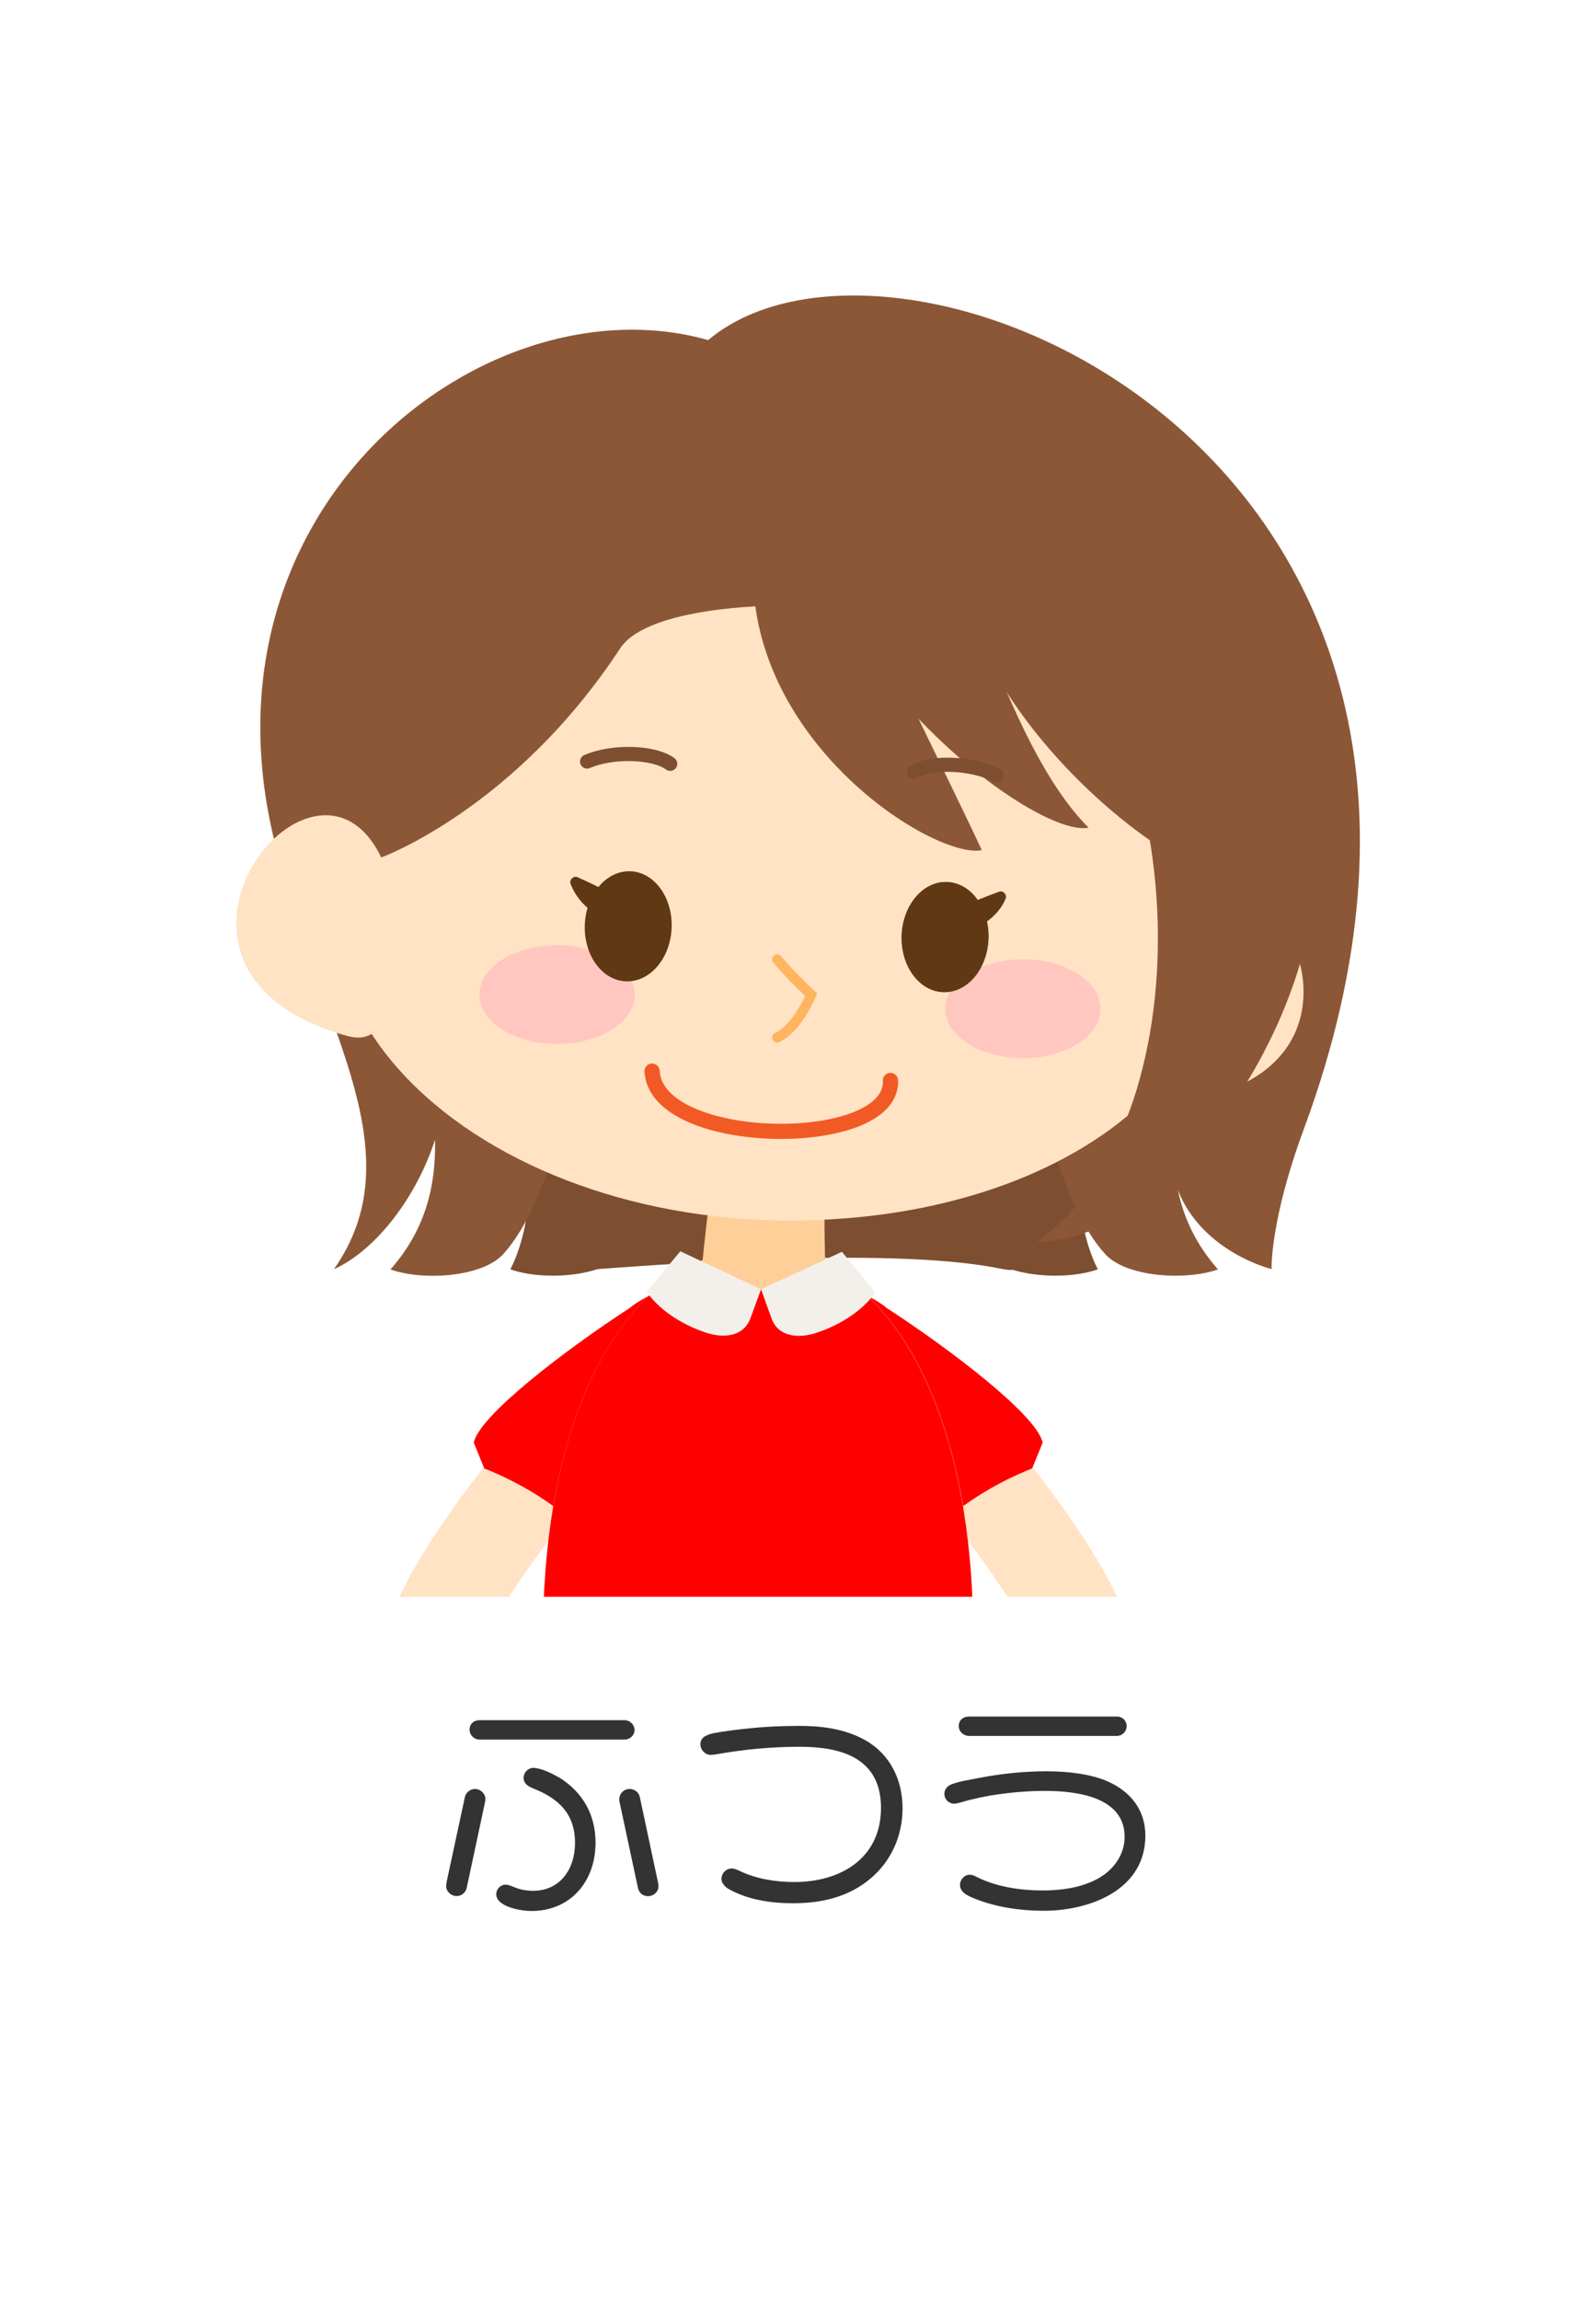 <?xml version="1.0" encoding="UTF-8"?>
<svg id="_レイヤー_2" data-name="レイヤー 2" xmlns="http://www.w3.org/2000/svg" xmlns:xlink="http://www.w3.org/1999/xlink" viewBox="0 0 140 201.63">
  <defs>
    <style>
      .cls-1 {
        stroke: #f15a24;
        stroke-width: 1.33px;
      }

      .cls-1, .cls-2 {
        stroke-linejoin: round;
      }

      .cls-1, .cls-2, .cls-3, .cls-4 {
        fill: none;
      }

      .cls-1, .cls-2, .cls-4 {
        stroke-linecap: round;
      }

      .cls-2 {
        stroke: #7d4e30;
        stroke-width: 1.24px;
      }

      .cls-5 {
        fill: #8c5736;
      }

      .cls-6 {
        fill: #ffe3c4;
      }

      .cls-7 {
        fill: #ffcf99;
      }

      .cls-8 {
        fill: red;
      }

      .cls-9 {
        fill: #f3efea;
      }

      .cls-10 {
        fill: #603813;
      }

      .cls-11 {
        fill: #333;
      }

      .cls-12 {
        fill: #ffc7bf;
      }

      .cls-13 {
        fill: #7d4e30;
      }

      .cls-14 {
        clip-path: url(#clippath);
      }

      .cls-4 {
        stroke: #ffb45f;
        stroke-miterlimit: 10;
        stroke-width: .88px;
      }
    </style>
    <clipPath id="clippath">
      <rect class="cls-3" width="140" height="140"/>
    </clipPath>
  </defs>
  <g id="_レイヤー_1-2" data-name="レイヤー 1">
    <g>
      <path class="cls-11" d="M40.94,165.51c-.09.43-.45.73-.89.73-.47,0-.91-.39-.91-.86,0-.11.02-.3.04-.39l1.6-7.43c.09-.41.48-.71.89-.71.48,0,.91.41.91.89,0,.06-.02.22-.06.39l-1.58,7.39ZM54.8,150.82c.45,0,.86.39.86.86s-.41.84-.86.84h-12.75c-.45,0-.86-.39-.86-.86,0-.54.39-.84.89-.84h12.73ZM49,155.81c2.1,1.3,3.24,3.26,3.24,5.75,0,3.37-2.16,5.99-5.64,5.99-.84,0-3.07-.35-3.07-1.47,0-.45.37-.84.82-.84.17,0,.37.06.76.22.52.22,1.08.32,1.64.32,2.42,0,3.69-1.95,3.69-4.19,0-2.55-1.41-3.89-3.65-4.78-.43-.17-.86-.41-.86-.95,0-.45.39-.86.86-.86.63,0,1.66.5,2.2.82ZM54.34,157.95c-.11-.56.3-1.1.89-1.1.41,0,.8.28.89.69l1.6,7.5c.02.11.04.22.04.35,0,.48-.43.86-.91.86s-.8-.3-.89-.73l-1.62-7.56Z"/>
      <path class="cls-11" d="M62.61,151.96c1.3-.26,3.8-.52,5.14-.58.8-.04,1.58-.06,2.35-.06,2.01,0,4.02.26,5.79,1.25,2.2,1.23,3.28,3.5,3.28,5.96,0,3.67-2.23,6.61-5.66,7.76-1.27.43-2.61.58-3.95.58-1.94,0-4.02-.3-5.73-1.3-.17-.11-.3-.26-.41-.41-.09-.13-.13-.28-.13-.43,0-.5.41-.91.91-.91.17,0,.37.07.73.24,1.47.69,3.13.95,4.77.95,4.02,0,7.58-2.07,7.58-6.5s-3.56-5.36-7.15-5.36c-2.46,0-4.95.24-7.35.67-.15.02-.3.04-.45.04-.47,0-.89-.43-.89-.93,0-.65.61-.84,1.14-.97Z"/>
      <path class="cls-11" d="M87.56,157.32c-1.14.17-2.14.37-3.28.71-.15.04-.41.11-.58.11-.48,0-.86-.39-.86-.86,0-.39.24-.67.58-.82.73-.28,1.6-.41,2.38-.56,1.97-.39,4.02-.6,6.03-.6,1.73,0,3.83.22,5.34.89,2.01.89,3.3,2.51,3.3,4.75,0,4.77-4.88,6.59-8.92,6.59-1.97,0-4.15-.3-5.98-1.04-.56-.22-1.36-.52-1.36-1.23,0-.47.39-.89.86-.89.22,0,.41.09.6.19,1.77.89,3.87,1.19,5.81,1.19,1.56,0,3.18-.22,4.58-.91,1.49-.73,2.59-2.1,2.59-3.8,0-3.54-4.32-4.02-7-4.02-1.36,0-2.72.11-4.08.3ZM97.97,150.5c.5,0,.86.37.86.84s-.39.86-.86.86h-12.96c-.48,0-.91-.37-.91-.86,0-.56.43-.84.91-.84h12.96Z"/>
    </g>
    <g class="cls-14">
      <g>
        <g>
          <circle class="cls-8" cx="73.1" cy="120.57" r=".29"/>
          <g>
            <path class="cls-6" d="M95.13,134.97c-3.82-5.84-7.91-10.78-12.98-14.45-4.44-3.88-9.31,1.71-4.88,5.58,0,0,5.19,5.06,10.82,13.46,3.89,5.81,10.86,1.26,7.03-4.59Z"/>
            <path class="cls-6" d="M88.1,139.57c1.99,2.98,3.97,6.16,5.51,9.41,1.88,4.07,6.99,2.49,6.74-1.9-.7-3.47-2.04-7.25-5.22-12.1-3.51-5.37-10.6-.74-7.03,4.59Z"/>
            <g>
              <path class="cls-6" d="M93.82,152.08c-.94-2.32-.82-4.55,2.5-5.9s4.96.18,5.9,2.5-.18,4.96-2.5,5.9c-2.32.94-4.96-.18-5.9-2.5Z"/>
              <path class="cls-6" d="M100.43,149.64c1.5.84,1.42,2.19,1.81,3.57.27,1.29.45,2.59.4,3.93-.02.42-.38.74-.8.72-.26-.01-.49-.16-.61-.36-1.02-1.71-1.58-3.61-2.03-5.52-.22-.58,0-2.8,1.24-2.33h0Z"/>
              <path class="cls-6" d="M98.71,150.83c1.5.84,1.42,2.19,1.81,3.57.27,1.29.45,2.59.4,3.93-.02.42-.38.74-.8.72-.26-.01-.49-.16-.61-.36-1.02-1.71-1.58-3.61-2.03-5.52-.22-.58,0-2.8,1.24-2.33h0Z"/>
              <path class="cls-6" d="M96.4,150.78c1.5.84,1.42,2.19,1.81,3.57.27,1.29.45,2.59.4,3.93-.02.42-.38.74-.8.72-.26-.01-.49-.16-.61-.36-1.02-1.71-1.58-3.61-2.03-5.52-.22-.58,0-2.8,1.24-2.33h0Z"/>
              <path class="cls-6" d="M94.42,148.88c.72.49,1.01,1.08,1.19,1.71.35,1.26.65,2.52.82,3.82,0,.73.63,2.51-.47,2.6-.24,0-.44-.13-.55-.33-.93-1.75-1.48-3.64-1.94-5.55-.14-.64-.17-1.3.23-2.07.13-.27.48-.35.72-.19h0Z"/>
              <path class="cls-6" d="M100.52,147.84c.86-.3,1.28-.24,1.67,0,.8.48,1.59,1.01,2.3,1.65.38.33.75.7,1.07,1.13.31.41.22,1-.19,1.3-.65.41-1.51.04-2.16-.11-1-.31-1.91-.78-2.76-1.42-.42-.32-.8-.83-.65-1.82.05-.4.37-.65.73-.75h0Z"/>
            </g>
            <path class="cls-8" d="M77.72,114.64c5.75,3.73,13.28,9.5,13.74,11.85l-.92,2.26s-3.99,1.46-7.31,4.29c-.53-.13-1.98-.82-2.45-1.09-3.13-1.78-9.89-8.36-9.89-8.36-7.11-5.42-.27-14.38,6.84-8.96Z"/>
          </g>
        </g>
        <g>
          <circle class="cls-8" cx="59.92" cy="120.57" r=".29"/>
          <g>
            <path class="cls-6" d="M37.89,134.97c3.82-5.84,7.91-10.78,12.98-14.45,4.44-3.88,9.31,1.71,4.88,5.58,0,0-5.19,5.06-10.82,13.46-3.89,5.81-10.86,1.26-7.03-4.59Z"/>
            <path class="cls-6" d="M44.92,139.57c-1.99,2.98-3.97,6.16-5.51,9.41-1.88,4.07-6.99,2.49-6.74-1.9.7-3.47,2.04-7.25,5.22-12.1,3.51-5.37,10.6-.74,7.03,4.59Z"/>
            <g>
              <path class="cls-6" d="M39.2,152.08c.94-2.32.82-4.55-2.5-5.9s-4.96.18-5.9,2.5.18,4.96,2.5,5.9,4.96-.18,5.9-2.5Z"/>
              <path class="cls-6" d="M33.46,149.87c.91,1.46.19,2.6-.13,4-.38,1.26-.85,2.49-1.53,3.64-.22.36-.69.47-1.05.25-.22-.14-.35-.37-.36-.61-.07-1.99.35-3.92.87-5.82.09-.61,1.36-2.45,2.2-1.45h0Z"/>
              <path class="cls-6" d="M35.18,151.05c.91,1.46.19,2.6-.13,4-.38,1.26-.85,2.49-1.53,3.64-.22.36-.69.47-1.05.25-.22-.14-.35-.37-.36-.61-.07-1.99.35-3.92.87-5.82.09-.61,1.36-2.45,2.2-1.45h0Z"/>
              <path class="cls-6" d="M37.49,151c.91,1.46.19,2.6-.13,4-.38,1.26-.85,2.49-1.53,3.64-.22.36-.69.47-1.05.25-.22-.14-.35-.37-.36-.61-.07-1.99.35-3.92.87-5.82.09-.61,1.36-2.45,2.2-1.45h0Z"/>
              <path class="cls-6" d="M39.33,149.06c.4.77.37,1.44.23,2.07-.3,1.27-.64,2.52-1.12,3.74-.36.63-.65,2.5-1.67,2.05-.21-.11-.33-.33-.33-.55.02-1.98.45-3.9.97-5.8.18-.63.47-1.22,1.19-1.71.24-.17.59-.08.72.19h0Z"/>
              <path class="cls-6" d="M33.23,148.58c.15.99-.24,1.5-.65,1.82-.94.75-4.98,2.92-5.3.82-.01-.24.07-.45.2-.63.9-1.17,2.12-2,3.34-2.75.53-.43,2.33-.13,2.4.74h0Z"/>
            </g>
            <path class="cls-8" d="M55.3,114.64c-5.75,3.73-13.28,9.5-13.74,11.85l.92,2.26s3.99,1.46,7.31,4.29c.53-.13,1.98-.82,2.45-1.09,3.13-1.78,9.89-8.36,9.89-8.36,7.11-5.42.27-14.38-6.84-8.96Z"/>
          </g>
        </g>
        <g>
          <g>
            <path class="cls-13" d="M52.42,111.27c7.59-.55,26.38-1.93,35.55,0,6.67,1.4,2.65-16.58-.03-26.48-1.01-3.71-4.37-6.29-8.22-6.29h-19.01c-3.8,0-7.13,2.51-8.18,6.16-2.76,9.63-6.87,27.1-.12,26.61Z"/>
            <path class="cls-13" d="M45.51,85.65c1.31,10.29,2.02,20.29-.74,25.64,2.78,1,8.02.71,9.89-1.34,3.1-3.41,5.31-10.7,5.38-14.98.05-3.77-4.7-8.68-8.98-12.33-2.34-2-5.93-.05-5.54,3Z"/>
            <path class="cls-13" d="M95.37,87.16c-1.19,9.75-1.69,19.04.93,24.13-2.78,1-8.02.71-9.89-1.34-3.1-3.41-5.31-10.7-5.38-14.98-.05-3.42,3.86-7.78,7.78-11.28,2.72-2.43,6.99-.16,6.55,3.46Z"/>
          </g>
          <path class="cls-6" d="M85.39,143.54c0,21.61-8.45,20.84-18.88,20.84s-18.88.77-18.88-20.84,8.45-34.01,18.88-34.01,18.88,12.4,18.88,34.01Z"/>
          <path class="cls-6" d="M84.92,151.3c-1.07,22.25-3.31,26.66-5.45,44.22-.02.15.35,1.4.61,2.69.28,1.36.46,2.75.01,2.88-1.62.47-7.61.97-9.9,0-.8-.33-.6-1.91-.28-3.31.24-1.03.55-1.97.59-2.27.31-2.48.67-22.55,1.28-34.04.7-12.98,13.76-23.08,13.15-10.17Z"/>
          <path class="cls-7" d="M72.39,105.15c-.16,1.76.03,5.32,0,7.09-.13,7.94-11.51,7.21-10.85-.7.17-2.07.64-6.2.95-8.25,1.11-7.33,10.59-5.52,9.9,1.86Z"/>
          <path class="cls-5" d="M62.12,29.82c-20.13-5.73-47.63,16.17-36.87,47.95,0,0,0,0,0,0,3.2,12.53,11.07,23.54,4.04,33.51,3.71-1.67,7.26-6.36,8.87-11.35.09,4.11-.87,7.93-3.91,11.37,2.78,1,8.02.71,9.89-1.34,2.17-2.38,3.9-6.65,4.77-10.47.38-1.65,42.96-1.19,43.44.72.91,3.62,2.56,7.52,4.6,9.75,1.86,2.04,7.1,2.33,9.89,1.34-1.92-2.18-3-4.5-3.52-6.96,2.15,5.46,8.22,6.93,8.22,6.93,0,0-.14-4.26,2.83-12.27C136.3,39.69,78.75,15.78,62.12,29.82Z"/>
          <path class="cls-6" d="M34.64,66.16c-15.93,20.07,6.13,40.85,34.66,40.85,25.99,0,44.71-15.83,35.28-35.28-9.9-20.42-53.23-26.61-69.94-5.57Z"/>
          <path class="cls-6" d="M102.6,80.7c7.85-11.34,21.75,13.63.4,15.93-6.82.73-.4-15.93-.4-15.93Z"/>
          <path class="cls-1" d="M57.2,93.91c.34,6.8,21.21,7,20.91.82"/>
          <path class="cls-5" d="M33.44,75.18s11.72-4.24,21-18.39c2.48-3.63,13.35-3.68,13.35-3.68l6.45-14.8c-5.26-11.57-51.84-12.78-46.65,37.9l5.84-1.02Z"/>
          <path class="cls-6" d="M33.44,75.18c-5.95-12.44-23.64,10.01-2.93,15.66,6.62,1.81,2.93-15.66,2.93-15.66Z"/>
          <g>
            <g>
              <path class="cls-5" d="M68.06,40.78c-8.66,20.42,13.22,34.72,18.06,33.76-2.78-6.02-7.69-15.52-10.83-23.17-1.88-4.59-2.9-8.49-2.9-10.59,0-1.8-1.32-3.19-1.32-3.19,0,0-1.91.73-3.01,3.19Z"/>
              <path class="cls-5" d="M71.16,44.18c.13,14.14,19.48,29.3,24.33,28.39-7.62-7.65-11.16-25.83-15.67-29.93-3.47-3.89-7.32-4.98-7.32-4.98,0,0-1.67,2.67-1.34,6.53Z"/>
              <path class="cls-5" d="M84.15,48.51c.13,14.14,19.48,29.3,24.33,28.39-2.36-5.26-5.55-11.32-9.4-16.42-3.23-4.28-3.87-5.6-8.24-10.34s-6.19-6.12-6.19-6.12l-.5,4.49Z"/>
            </g>
            <path class="cls-5" d="M87.98,48.8c17.84,15.5,17.36,50.05,2.98,60.06,12.43.08,27.1-22.24,24.16-37.99-3.47-19.67-12.08-30.59-21.4-36.19-8.22-4.94-15.88,7.17-7.98,12.59l2.23,1.53Z"/>
          </g>
          <path class="cls-8" d="M80.08,201.08c-1.62.47-7.61.97-9.9,0-.8-.33-.6-1.91-.28-3.31,2.53,1.09,7.61,1.37,10.17.43.28,1.36.46,2.75.01,2.88Z"/>
          <path class="cls-6" d="M48.1,151.3c1.07,22.25,3.31,26.66,5.45,44.22.02.15-.35,1.4-.61,2.69-.28,1.36-.46,2.75-.01,2.88,1.62.47,7.61.97,9.9,0,.8-.33.6-1.91.28-3.31-.24-1.03-.55-1.97-.59-2.27-.31-2.48-.67-22.55-1.28-34.04-.7-12.98-13.76-23.08-13.15-10.17Z"/>
          <path class="cls-8" d="M52.94,201.08c1.62.47,7.61.97,9.9,0,.8-.33.6-1.91.28-3.31-2.53,1.09-7.61,1.37-10.17.43-.28,1.36-.46,2.75-.01,2.88Z"/>
          <ellipse class="cls-12" cx="89.72" cy="88.44" rx="6.81" ry="4.33"/>
          <ellipse class="cls-12" cx="48.87" cy="87.2" rx="6.81" ry="4.33"/>
          <ellipse class="cls-5" cx="82.9" cy="82.16" rx="4.83" ry="3.81" transform="translate(-2.8 161.39) rotate(-87.5)"/>
          <ellipse class="cls-10" cx="55.12" cy="81.22" rx="4.83" ry="3.81" transform="translate(-28.44 132.74) rotate(-87.5)"/>
          <path class="cls-10" d="M56.54,81.09c-2.61.38-5.53-1.07-6.49-3.6-.13-.36.26-.73.61-.58,2.14.96,4.12,1.98,6.06,3.32.35.23.22.81-.19.86h0Z"/>
          <path class="cls-2" d="M51.5,66.77c2.11-.93,5.79-.9,7.29.2"/>
          <ellipse class="cls-10" cx="82.9" cy="82.17" rx="4.83" ry="3.81" transform="translate(-1.48 162.81) rotate(-88.45)"/>
          <path class="cls-10" d="M81.36,81.06c2.04-1.19,4.08-2.07,6.28-2.88.36-.13.72.27.57.62-.55,1.31-1.65,2.13-2.87,2.71-1.21.51-2.55.76-3.85.43-.41-.09-.49-.68-.13-.87h0Z"/>
          <path class="cls-2" d="M87.46,68c-2.03-1.08-5.71-1.31-7.28-.32"/>
          <path class="cls-4" d="M68.17,84.11c1.33,1.59,2.99,3.1,2.99,3.1,0,0-1.2,2.93-2.99,3.76"/>
          <path class="cls-7" d="M73.98,111.89c-1.77,1.34-4.26,2.16-7.01,2.16-2.97,0-5.64-.96-7.42-2.48,2.15-1.34,4.5-2.03,6.96-2.03,2.65,0,5.18.8,7.47,2.35Z"/>
          <path class="cls-8" d="M85.39,143.54c0,21.61-8.45,20.84-18.88,20.84s-18.88.77-18.88-20.84c0-16.51,4.93-27.64,11.91-31.98,2.15-1.34,4.76,1.47,7.21,1.47,2.65,0,4.92-2.7,7.21-1.15,6.71,4.55,11.41,15.54,11.41,31.65Z"/>
          <path class="cls-8" d="M47.77,145.46s-7.46,25.44-8.8,30.62c8.66,6.81,18.2,2.76,27.54,2.76s18.88,4.05,27.54-2.76c-1.34-5.19-8.8-30.62-8.8-30.62,0-21.34-37.48-21.34-37.48,0Z"/>
          <path class="cls-9" d="M73.86,109.75l-7.1,3.29.91,2.54c.58,1.62,2.33,1.82,3.97,1.27,3.81-1.28,5.14-3.54,5.14-3.54l-2.93-3.56Z"/>
          <path class="cls-9" d="M59.68,109.71l7.08,3.33-.93,2.53c-.59,1.62-2.34,1.81-3.97,1.25-3.8-1.3-5.13-3.57-5.13-3.57l2.95-3.55Z"/>
        </g>
      </g>
    </g>
  </g>
</svg>
